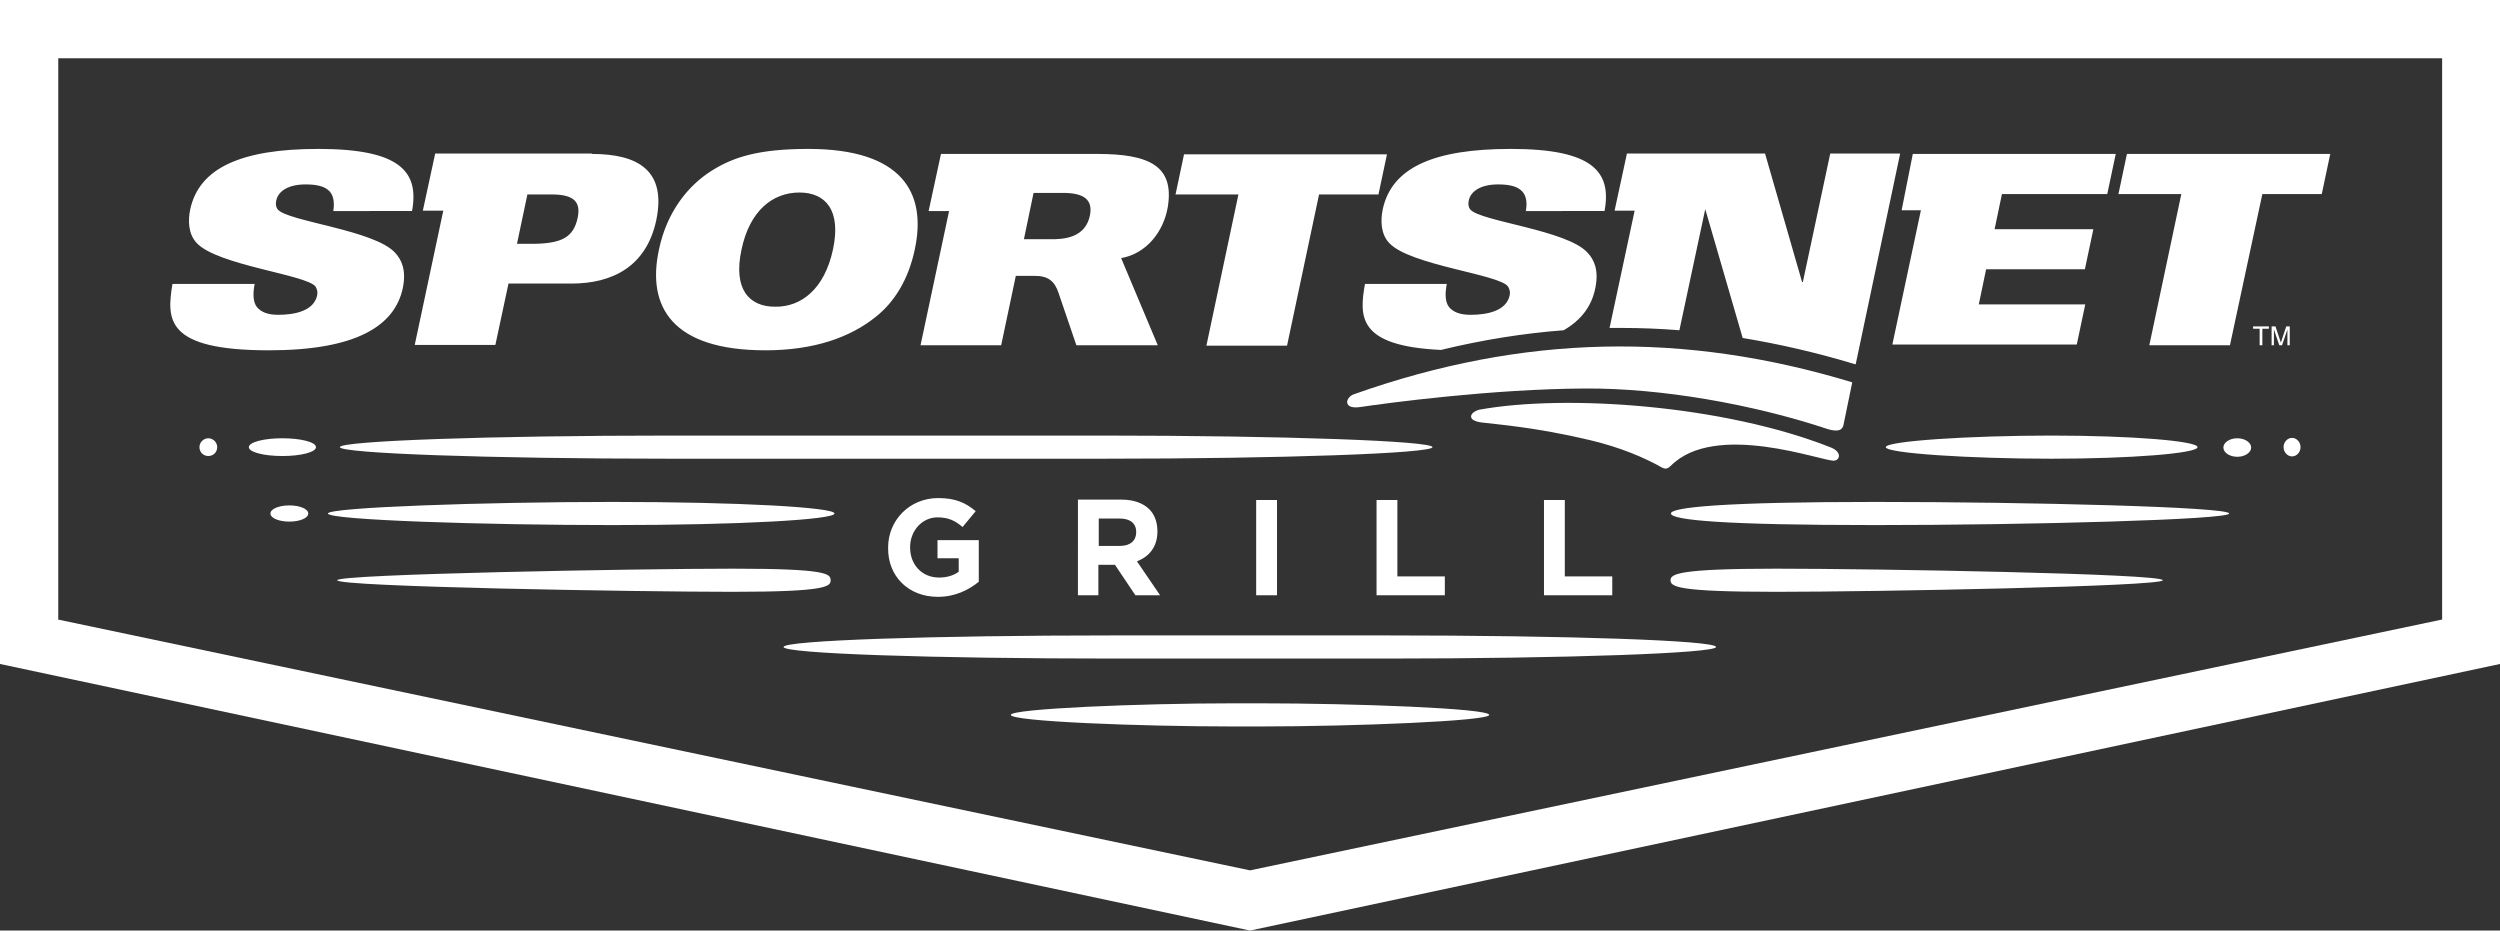 <?xml version="1.0" encoding="utf-8"?>
<!-- Generator: Adobe Illustrator 22.1.0, SVG Export Plug-In . SVG Version: 6.00 Build 0)  -->
<svg version="1.1" id="Layer_2" xmlns="http://www.w3.org/2000/svg" xmlns:xlink="http://www.w3.org/1999/xlink" x="0px" y="0px"
	 viewBox="0 0 648 241.2" style="enable-background:new 0 0 648 241.2;" xml:space="preserve">
<rect x="0" y="0" width="648" height="241.2" fill="#333333" stroke="none"/>
<style type="text/css">
	.st0{fill:#FFFFFF;}
</style>
<path class="st0" d="M0,0v172.1l324,69.1l324-69.1V0H0z M632.9,160.6L324,225.6L15.1,160.6V15.1h617.9V160.6z"/>
<path class="st0" d="M433,120.8c11.6-11.8,39.6-1.1,42.4-1.4c1.5-0.1,2.1-2.2-0.8-3.4c-27.7-11-68.7-13.9-91.2-9.8
	c-2.5,0.7-3.3,2.8,0.6,3.3c3.9,0.5,13.9,1.2,28.2,4.6c7.9,1.9,13.8,4.4,18.8,7.2C431.7,121.6,432.3,121.5,433,120.8"/>
<g>
	<path class="st0" d="M584.1,84.6h4v0.6h-1.7v4.3h-0.7v-4.3h-1.7V84.6z M593.5,89.5v-4.9h-0.9l-1.4,4.2h0l-1.4-4.2h-1v4.9h0.6v-2.9
		c0-0.1,0-0.8,0-1.2h0l1.4,4.1h0.7l1.4-4.1h0c0,0.5,0,1.1,0,1.2v2.9H593.5z M495.8,39.9h52.6l-2.2,10.4h-27.3l-1.9,9.1h25.6
		l-2.2,10.4h-25.6l-1.9,9.1h27.6l-2.2,10.4h-47.8l7.4-34.8h-5L495.8,39.9z M604,39.9l-2.2,10.4h-15.4L578,89.5h-20.9l8.3-39.2h-16.3
		l2.2-10.4H604z M492.5,39.9L481,94.4c-0.1,0-0.1,0-0.2,0c-9.9-3-19.5-5.2-29.1-6.8l-9.7-33.4H442l-6.7,31.4c-5-0.4-10-0.6-15.1-0.6
		c-1,0-2,0-3,0l6.5-30.4h-5.2l3.2-14.8h35.8l9.6,33.3h0.2l7.1-33.3H492.5z M215.9,64.7c2.2-10.2-1.9-14.8-8.7-14.8
		c-6.9,0-12.9,4.7-15,14.8c-2.2,10.2,1.9,14.8,8.7,14.8C207.7,79.6,213.7,74.9,215.9,64.7 M209.5,38.6c24.3,0,30.8,11.3,27.6,26.1
		c-1.6,7.6-5.2,13.6-10.2,17.5c-6.5,5.2-15.8,8.6-28.5,8.6c-24.2,0-30.8-11.3-27.6-26.1c2-9.6,7.4-16.6,13.9-20.6
		C190.2,40.7,196.7,38.6,209.5,38.6 M357.3,50.4h-15.4l-8.3,39.2h-20.9l8.3-39.2h-16.3l2.2-10.4h52.6L357.3,50.4z M149.7,56.6
		c0.9-4.1-0.7-6.2-6.7-6.2h-6.3l-2.7,12.8h4.3C145.6,63.1,148.6,61.5,149.7,56.6 M153.4,39.9c12,0,19.4,4.3,16.7,17.2
		c-2.6,12.1-11.5,16.4-22,16.4h-16.3l-3.4,15.9h-20.9l7.4-34.8h-5.3l3.2-14.8H153.4 M282.5,55.9c0.9-4.4-1.9-5.9-7-5.9h-7.6l-2.5,12
		h8C277.8,61.9,281.5,60.5,282.5,55.9 M284.4,39.9c13.5,0,20,3.1,18.3,13.7c-1.1,6.6-5.7,12.2-12.1,13.3l9.5,22.6H279L274.4,76
		c-1-3.1-2.7-4.5-6.2-4.5h-4.9l-3.8,18h-20.9l7.4-34.8h-5.3l3.2-14.8H284.4 M82.5,38.6c21.1,0,26.2,5.8,24.3,16.1H86.4
		c0.4-2.7-0.1-4.5-1.4-5.5c-1.2-1-3.2-1.4-5.8-1.4c-4.4,0-7.1,1.7-7.6,4.2c-0.2,0.8-0.1,1.7,0.4,2.3c2.6,3.1,25,5.3,30.4,11.2
		c1.6,1.7,3,4.4,2,9.2c-2.1,9.8-12.1,16.1-34.7,16.1c-26.9,0-26.5-8-25-17.2h21.3c-0.5,2.7-0.4,4.7,0.6,6c1.1,1.3,2.8,2,5.5,2
		c4.3,0,9.2-1,10.1-5c0.2-0.9,0-1.6-0.4-2.3C79.6,71.2,56.4,68.8,51,63c-2.2-2.3-2.3-5.8-1.7-8.7C51.6,43.5,62.6,38.6,82.5,38.6
		 M395.5,54.7c0.5-2.7-0.1-4.5-1.4-5.5c-1.2-1-3.2-1.4-5.8-1.4c-4.4,0-7.1,1.7-7.6,4.2c-0.2,0.8-0.1,1.7,0.4,2.3
		c2.6,3.1,25.1,5.3,30.4,11.2c1.6,1.7,3,4.4,2,9.2c-0.9,4.5-3.5,8.2-8.2,10.9c-10.5,0.8-21.1,2.5-31.8,5.1
		c-21.6-1-21.2-8.6-19.7-17.1H375c-0.5,2.7-0.4,4.7,0.6,6c1.1,1.3,2.8,2,5.6,2c4.3,0,9.2-1,10.1-5c0.2-0.9,0-1.6-0.4-2.3
		c-2.1-3.2-25.4-5.5-30.8-11.3c-2.2-2.3-2.3-5.8-1.7-8.7c2.3-10.9,13.3-15.7,33.2-15.7c21.1,0,26.2,5.8,24.3,16.1H395.5z
		 M593.5,89.5v-4.9h-0.9l-1.4,4.2h0l-1.4-4.2h-1v4.9h0.6v-2.9c0-0.1,0-0.8,0-1.2h0l1.4,4.1h0.7l1.4-4.1h0c0,0.5,0,1.1,0,1.2v2.9
		H593.5z M495.8,39.9h52.6l-2.2,10.4h-27.3l-1.9,9.1h25.6l-2.2,10.4h-25.6l-1.9,9.1h27.6l-2.2,10.4h-47.8l7.4-34.8h-5L495.8,39.9z
		 M604,39.9l-2.2,10.4h-15.4L578,89.5h-20.9l8.3-39.2h-16.3l2.2-10.4H604z M492.5,39.9L481,94.4c-0.1,0-0.1,0-0.2,0
		c-9.9-3-19.5-5.2-29.1-6.8l-9.7-33.4H442l-6.7,31.4c-5-0.4-10-0.6-15.1-0.6c-1,0-2,0-3,0l6.5-30.4h-5.2l3.2-14.8h35.8l9.6,33.3h0.2
		l7.1-33.3H492.5z M215.9,64.7c2.2-10.2-1.9-14.8-8.7-14.8c-6.9,0-12.9,4.7-15,14.8c-2.2,10.2,1.9,14.8,8.7,14.8
		C207.7,79.6,213.7,74.9,215.9,64.7 M209.5,38.6c24.3,0,30.8,11.3,27.6,26.1c-1.6,7.6-5.2,13.6-10.2,17.5
		c-6.5,5.2-15.8,8.6-28.5,8.6c-24.2,0-30.8-11.3-27.6-26.1c2-9.6,7.4-16.6,13.9-20.6C190.2,40.7,196.7,38.6,209.5,38.6 M357.3,50.4
		h-15.4l-8.3,39.2h-20.9l8.3-39.2h-16.3l2.2-10.4h52.6L357.3,50.4z M149.7,56.6c0.9-4.1-0.7-6.2-6.7-6.2h-6.3l-2.7,12.8h4.3
		C145.6,63.1,148.6,61.5,149.7,56.6 M153.4,39.9c12,0,19.4,4.3,16.7,17.2c-2.6,12.1-11.5,16.4-22,16.4h-16.3l-3.4,15.9h-20.9
		l7.4-34.8h-5.3l3.2-14.8H153.4 M282.5,55.9c0.9-4.4-1.9-5.9-7-5.9h-7.6l-2.5,12h8C277.8,61.9,281.5,60.5,282.5,55.9 M284.4,39.9
		c13.5,0,20,3.1,18.3,13.7c-1.1,6.6-5.7,12.2-12.1,13.3l9.5,22.6H279L274.4,76c-1-3.1-2.7-4.5-6.2-4.5h-4.9l-3.8,18h-20.9l7.4-34.8
		h-5.3l3.2-14.8H284.4 M82.5,38.6c21.1,0,26.2,5.8,24.3,16.1H86.4c0.4-2.7-0.1-4.5-1.4-5.5c-1.2-1-3.2-1.4-5.8-1.4
		c-4.4,0-7.1,1.7-7.6,4.2c-0.2,0.8-0.1,1.7,0.4,2.3c2.6,3.1,25,5.3,30.4,11.2c1.6,1.7,3,4.4,2,9.2c-2.1,9.8-12.1,16.1-34.7,16.1
		c-26.9,0-26.5-8-25-17.2h21.3c-0.5,2.7-0.4,4.7,0.6,6c1.1,1.3,2.8,2,5.5,2c4.3,0,9.2-1,10.1-5c0.2-0.9,0-1.6-0.4-2.3
		C79.6,71.2,56.4,68.8,51,63c-2.2-2.3-2.3-5.8-1.7-8.7C51.6,43.5,62.6,38.6,82.5,38.6 M395.5,54.7c0.5-2.7-0.1-4.5-1.4-5.5
		c-1.2-1-3.2-1.4-5.8-1.4c-4.4,0-7.1,1.7-7.6,4.2c-0.2,0.8-0.1,1.7,0.4,2.3c2.6,3.1,25.1,5.3,30.4,11.2c1.6,1.7,3,4.4,2,9.2
		c-0.9,4.5-3.5,8.2-8.2,10.9c-10.5,0.8-21.1,2.5-31.8,5.1c-21.6-1-21.2-8.6-19.7-17.1H375c-0.5,2.7-0.4,4.7,0.6,6
		c1.1,1.3,2.8,2,5.6,2c4.3,0,9.2-1,10.1-5c0.2-0.9,0-1.6-0.4-2.3c-2.1-3.2-25.4-5.5-30.8-11.3c-2.2-2.3-2.3-5.8-1.7-8.7
		c2.3-10.9,13.3-15.7,33.2-15.7c21.1,0,26.2,5.8,24.3,16.1H395.5z M75,131c-2.7,0-4.9,0.9-4.9,2.1s2.2,2.1,4.9,2.1s4.9-0.9,4.9-2.1
		S77.7,131,75,131z M158.8,130.1c-32.8,0-73.8,1.4-73.8,3c0,1.7,41,3,73.8,3s57.5-1.4,57.5-3C216.3,131.5,191.6,130.1,158.8,130.1z
		 M486.1,136.1c39.6,0,91.7-1.4,91.7-3c0-1.7-52.1-3-91.7-3s-53,1.4-53,3C433.2,134.8,446.5,136.1,486.1,136.1z M460.4,153.4
		c25.5,0,100.2-1.4,100.2-3c0-1.7-74.7-3-100.2-3c-25.5,0-27.4,1.4-27.4,3C433,152.1,434.9,153.4,460.4,153.4z M87.4,150.4
		c0,1.7,78,3,102.5,3s25.4-1.4,25.4-3c0-1.7-1-3-25.4-3S87.4,148.8,87.4,150.4z M73.2,113.6c-4.8,0-8.7,1-8.7,2.3s3.9,2.3,8.7,2.3
		s8.7-1,8.7-2.3S78,113.6,73.2,113.6z M531.7,112.9c-20.8,0-42.9,1.4-42.9,3s22,3,42.9,3c20.8,0,37.9-1.4,37.9-3
		S552.5,112.9,531.7,112.9z M579.9,113.6c-2,0-3.6,1.1-3.6,2.4s1.6,2.4,3.6,2.4c2,0,3.6-1.1,3.6-2.4S581.9,113.6,579.9,113.6z
		 M596.3,115.9c0-1.3-1-2.4-2.2-2.4c-1.2,0-2.2,1.1-2.2,2.4s1,2.4,2.2,2.4C595.3,118.3,596.3,117.2,596.3,115.9z M54,113.6
		c-1.2,0-2.3,1-2.3,2.3s1,2.3,2.3,2.3s2.3-1,2.3-2.3S55.2,113.6,54,113.6z M173.8,112.9c-47.1,0-85.7,1.4-85.7,3s38.6,3,85.7,3
		h111.8c47.1,0,85.7-1.4,85.7-3s-38.6-3-85.7-3H173.8z M203.1,167.7c0,1.7,38.6,3,85.7,3h70.3c47.1,0,85.7-1.4,85.7-3
		c0-1.7-38.6-3-85.7-3h-70.3C241.7,164.7,203.1,166,203.1,167.7z M243.1,154.7c4.5,0,8-1.8,10.6-3.9V140h-10.7v4.7h5.5v3.5
		c-1.4,1-3.1,1.5-5.1,1.5c-4.4,0-7.5-3.3-7.5-7.8v-0.1c0-4.2,3.1-7.7,7.1-7.7c2.9,0,4.6,0.9,6.5,2.5l3.4-4.1
		c-2.6-2.2-5.3-3.4-9.7-3.4c-7.5,0-13,5.8-13,12.8v0.1C230.1,149.3,235.4,154.7,243.1,154.7z M279.3,154.3h5.4v-7.9h4.2h0.1l5.3,7.9
		h6.4l-6-8.8c3.1-1.2,5.3-3.7,5.3-7.7v-0.1c0-2.3-0.7-4.3-2.1-5.7c-1.6-1.6-4.1-2.5-7.2-2.5h-11.3V154.3z M284.8,141.5v-7.1h5.4
		c2.7,0,4.3,1.2,4.3,3.5v0.1c0,2.1-1.5,3.5-4.2,3.5H284.8z M325.6,154.3h5.4v-24.7h-5.4V154.3z M356.7,154.3h17.8v-4.9h-12.3v-19.8
		h-5.4V154.3z M400.1,154.3h17.8v-4.9h-12.3v-19.8h-5.4V154.3z"/>
	<path class="st0" d="M262,185.3c0,1.7,33.5,3,57.7,3h7c24.2,0,59.3-1.4,59.3-3c0-1.7-35.1-3-59.3-3h-7
		C295.5,182.3,262,183.7,262,185.3z"/>
</g>
<g>
	<path class="st0" d="M477.8,110.3c-0.4,1.3-1.5,1.6-3.8,1c-19.8-6.6-43.5-10.7-63-10.6c-24.3,0.1-51.7,3.8-58.4,4.8
		c-4.6,0.7-3.9-2.5-1.7-3.3c44-15.6,85.7-16.3,129.2-3.1L477.8,110.3"/>
</g>
</svg>
